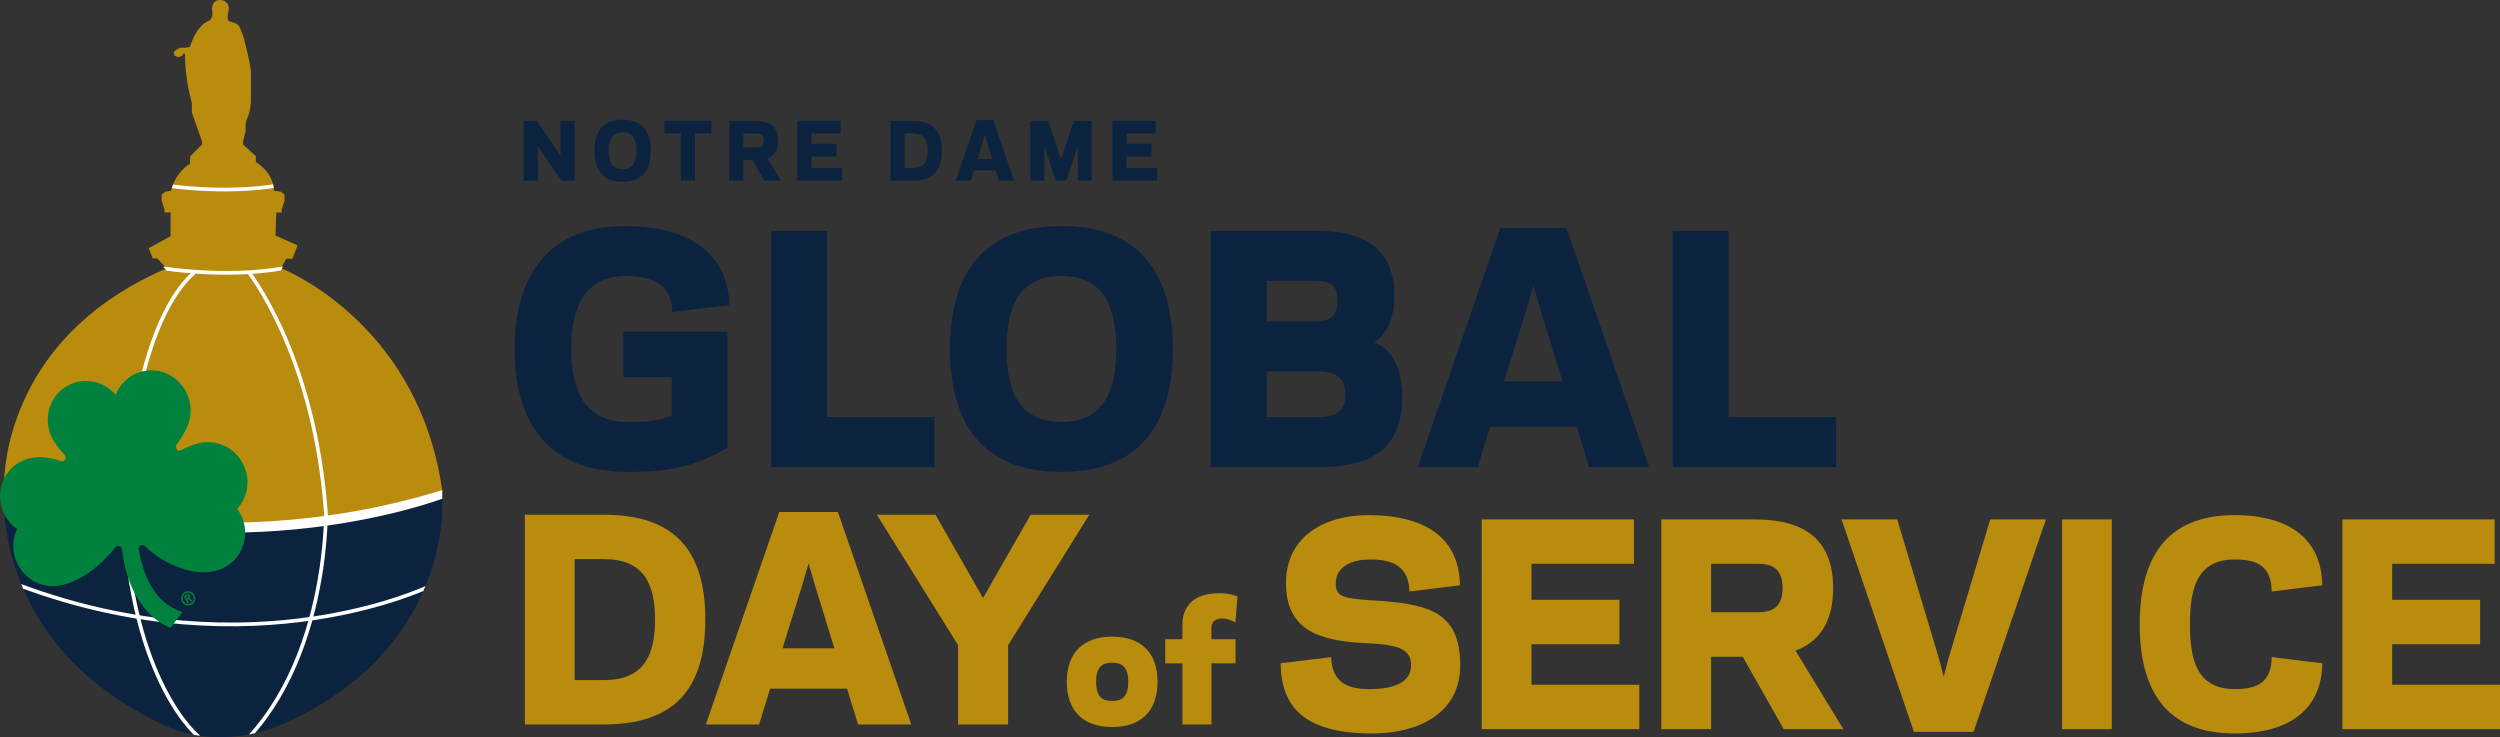 <svg id="a" xmlns="http://www.w3.org/2000/svg" xmlns:xlink="http://www.w3.org/1999/xlink" viewBox="0 0 1349.18 397.86">
	<rect x="0" y="0" width="1349.18" height="397.86" fill="#333333" stroke="none"/>
	<defs>
		<clipPath id="b">
			<path d="m88.98,391.55c30.28,14.04,61.23.25,61.23.25,79.72-33.73,87.73-98.04,88.43-114.99l.05-7.69s-78.49,30.81-189.14,11.77c-24.49-4.21-47.39-13.52-47.39-13.52.19,1.33-5.84,81.24,86.82,124.18Z" fill="none"/>
		</clipPath>
		<clipPath id="c">
			<path d="m148.69,127.19l.42-11.39h2.93v-1.86l1.51-4.35v-4.45l-1.99-1.66-3.74-.64c-.22-9.87-9.73-15.39-9.73-15.39v-3.02s-.85-.88-.85-.88l-6.16-5.7,1.7-6.93c-.95-2.37.68-6.06.68-6.06,1.72-3.69,1.97-9.04,1.97-9.04v-17.16c-.62-6.14-3.17-15.23-3.17-15.23-.43-3.51-3.13-9.17-3.13-9.17-.71-1.62-4.59-2.5-4.59-2.5-2.7-.53-1.37-3.86-1.37-3.86.43-2.11.28-3.77.28-3.77C123.03-.04,118.86,0,118.86,0c-5.54-.04-4.36,6.58-4.36,6.58.71,3.12-1.53,4.55-1.53,4.55-7.21,2.53-10.37,13.99-10.37,13.99-1.46.89-4.3.59-4.3.59-1.6-.3-4.01,1.91-4.01,1.91-1.14.69-.08,3.42-.08,3.42,2.91,1.94,4.34-.33,4.34-.33.82-1.15,1.31-.53,1.31-.53-.14,13.69,3.69,26.46,3.69,26.46v5.13l5.62,16.06-6.52,6.58-.1,2.75v1.2s-7.75,4.2-10.19,14.56l-3.13.53-1.99,1.66v4.45l1.51,4.35v1.86h3.32v11.86l-.43.06-11.78,6.45,2.62,6.45h2.42l4.71,5.06.1,1.08,14.46,1.58h28.74l18.49-1.64.37-1.05,2.73-4.9h3.35l3.08-8.13-12.24-5.43Z" fill="none"/>
		</clipPath>
	</defs>
	<g clip-path="url(#b)">
		<path d="m88.98,391.55c30.28,14.04,61.23.25,61.23.25,79.72-33.73,87.73-98.04,88.43-114.99l.05-7.69s-78.49,30.81-189.14,11.77c-24.49-4.21-47.39-13.52-47.39-13.52.19,1.33-5.84,81.24,86.82,124.18Z" fill="#0c2340"/>
		<path d="m174.59,254.99c2.18-.06,8.19,90.15-40.25,142.87" fill="none" stroke="#fff" stroke-miterlimit="10" stroke-width="2"/>
		<path d="m107.69,397.86c.11.65-37.15-28.95-40.92-122.44" fill="none" stroke="#fff" stroke-miterlimit="10" stroke-width="2"/>
		<path d="m233.01,315.85s-95.62,47.57-222.7,0" fill="none" stroke="#fff" stroke-miterlimit="10" stroke-width="2"/>
	</g>
	<g>
		<path d="m277.72,188.33c0-39.7,18.14-66.34,60.13-66.34,34.97,0,55.39,16.01,55.72,42.65l-30.72,3.76c-.33-14.54-9.97-19.44-25-19.44-23.53,0-29.57,18.79-29.57,39.38s6.05,38.89,29.57,39.38c13.89.33,19.44-1.31,24.67-3.43v-20.75h-26.14v-24.51h56.21v62.58c-18.95,11.27-35.29,13.23-54.9,13.07-41.83-.33-59.96-26.47-59.96-66.34Z" fill="#0c2340"/>
		<path d="m446.34,225.09h58v26.96h-88.23v-127.44h30.23v100.49Z" fill="#0c2340"/>
		<path d="m512.68,188.33c0-39.7,17.16-66.34,60.13-66.34s60.13,26.63,60.13,66.34-17.16,66.34-60.13,66.34-60.13-26.63-60.13-66.34Zm30.55,0c0,20.59,5.39,39.38,29.57,39.38s29.57-18.79,29.57-39.38-5.39-39.38-29.57-39.38-29.57,18.79-29.57,39.38Z" fill="#0c2340"/>
		<path d="m653.36,252.05v-127.44h57.51c17.81,0,41.66,4.25,41.66,35.29,0,11.27-4.08,20.59-10.95,25,10.29,3.1,15.2,15.69,15.2,28.92,0,32.19-21.57,38.23-44.93,38.23h-58.49Zm30.23-100.49v21.89h25.65c7.68,0,12.58-2.12,12.58-11.27s-4.74-10.62-12.58-10.62h-25.65Zm26.96,73.53c6.21,0,15.52-.65,15.52-11.93s-8.01-12.74-14.87-12.74h-27.61v24.67h26.96Z" fill="#0c2340"/>
		<path d="m850.9,230.32h-46.73l-6.7,21.73h-32.35l44.61-129.08h35.62l44.61,129.08h-32.35l-6.7-21.73Zm-39.21-24.51h31.53l-11.93-38.72-3.76-12.91-3.76,12.91-12.09,38.72Z" fill="#0c2340"/>
		<path d="m932.92,225.09h58v26.96h-88.23v-127.44h30.23v100.49Z" fill="#0c2340"/>
	</g>
	<g>
		<path d="m283.26,390.97v-113.19h42.52c36.71,0,54.85,17.56,54.85,56.59s-18.14,56.59-54.85,56.59h-42.52Zm42.52-23.94c21.19,0,27.72-12.62,27.72-32.65s-6.53-32.65-27.72-32.65h-15.67v65.3h15.67Z" fill="#BA8C0D"/>
		<path d="m457.11,371.67h-41.5l-5.95,19.3h-28.73l39.62-114.64h31.63l39.62,114.64h-28.73l-5.95-19.3Zm-34.83-21.77h28.01l-10.59-34.39-3.34-11.46-3.34,11.46-10.74,34.39Z" fill="#BA8C0D"/>
		<path d="m504.85,277.78l18.14,31.78,7.55,13.21,7.55-13.35,18.14-31.63h31.63l-43.82,70.38v42.81h-26.99v-42.81l-43.82-70.38h31.63Z" fill="#BA8C0D"/>
	</g>
	<g>
		<path d="m691.12,357.96l27.28-3.34c.29,12.92,7.98,17.7,22.2,17.27,10.45-.29,21.04-2.9,20.9-13.06-.14-7.69-5.08-10.74-22.06-11.61-23.07-1.02-44.84-4.5-45.42-31.34-.58-26.27,20.61-37.87,44.4-37.87,33.23,0,49.19,14.22,49.48,37.87l-27.28,3.34c-.29-12.92-7.98-17.56-22.2-17.27-7.84.15-17.7,3.05-17.56,13.35.15,6.53,3.92,7.69,19.74,8.71,30.91,1.74,47.02,6.38,47.45,34.25.44,27.14-23.36,37.58-47.45,37.58-36.57,0-49.19-14.22-49.48-37.87Z" fill="#BA8C0D"/>
		<path d="m881.79,280.32v23.94h-55.29v19.44h47.45v23.94h-47.45v21.91h58.19v23.94h-85.04v-113.19h82.13Z" fill="#BA8C0D"/>
		<path d="m923.43,393.51h-26.85v-113.19h50.06c20.46,0,42.66,5.8,42.66,37,0,19.88-8.71,29.46-20.32,33.81l25.83,42.37h-32.21l-22.06-39.04h-17.12v39.04Zm25.25-63.12c5.66,0,13.35-1.02,13.35-13.06s-7.69-13.06-13.35-13.06h-25.25v26.12h25.25Z" fill="#BA8C0D"/>
		<path d="m1046.49,355.78l2.47,9.43,2.47-9.43,22.64-75.46h30.04l-39.03,114.64h-32.21l-39.04-114.64h30.04l22.64,75.46Z" fill="#BA8C0D"/>
		<path d="m1139.65,393.51h-26.85v-113.19h26.85v113.19Z" fill="#BA8C0D"/>
		<path d="m1205.96,371.89c13.35,0,19.74-4.35,20.03-17.27l27.28,3.34c-.29,23.65-16.25,37.87-47.31,37.87-37.29,0-51.22-23.65-51.22-58.92s13.93-58.92,51.22-58.92c31.05,0,47.02,14.22,47.31,37.87l-27.28,3.34c-.29-12.92-6.67-17.27-20.03-17.27-20.9,0-24.09,16.69-24.09,34.97s3.19,34.97,24.09,34.97Z" fill="#BA8C0D"/>
		<path d="m1346.28,280.32v23.94h-55.29v19.44h47.45v23.94h-47.45v21.91h58.19v23.94h-85.04v-113.19h82.13Z" fill="#BA8C0D"/>
	</g>
	<path d="m237.83,259.56c-14.8-87.14-85.99-114.74-85.99-114.74l-61.23-.25C10.9,178.29,2.89,242.6,2.18,259.56l-.05,4.22s96.29,40.62,222.7,4.9l13.83-4.03c-.19-1.33-.84-5.1-.84-5.1Z" fill="#BA8C0D"/>
	<path d="m66.76,281.02s1.84-105.66,40.25-135.81" fill="none" stroke="#fff" stroke-miterlimit="10" stroke-width="2"/>
	<path d="m133.12,145.39s37.16,45.32,42.93,133.86" fill="none" stroke="#fff" stroke-miterlimit="10" stroke-width="2"/>
	<g>
		<path d="m99.86,319.43c-1.89.91-2.67,3.22-1.74,5.15.93,1.93,3.21,2.76,5.1,1.85,1.89-.91,2.67-3.21,1.74-5.14-.93-1.93-3.21-2.77-5.1-1.86Zm3.01,6.25c-1.48.71-3.28.06-4.01-1.45-.73-1.52-.12-3.33,1.37-4.04,1.48-.71,3.28-.06,4.01,1.46.73,1.52.12,3.33-1.37,4.04Z" fill="#00823e"/>
		<path d="m102.55,321.45c-.31-.65-1.09-.94-1.73-.63l-1.65.79,1.92,4,.74-.35-.78-1.62.53-.25,1.52,1.27.81-.39-1.58-1.32c.37-.38.48-.97.23-1.49Zm-.95,1l-.91.44-.42-.88.91-.44c.24-.11.52-.01.64.23s.02.53-.22.64Z" fill="#00823e"/>
	</g>
	<g>
		<path d="m575.73,367.96c0-16.23,9.38-24.39,24.48-24.39s24.48,8.16,24.48,24.39-9.38,24.39-24.48,24.39-24.48-8.16-24.48-24.39Zm15.8,0c0,8.16,3.47,10.33,8.68,10.33s8.68-2.17,8.68-10.33-3.47-10.33-8.68-10.33-8.68,2.17-8.68,10.33Z" fill="#BA8C0D"/>
		<path d="m628.85,344.96h9.29v-8.07c0-7.99,4.34-16.75,19.88-16.75,4.69,0,7.99.96,9.81,1.74l-1.13,14.06c-1.48-.96-5.03-2.43-8.16-2.08-2.95.35-4.77,1.56-4.77,5.21v5.9h13.02v13.02h-13.02v32.99h-15.63v-32.99h-9.29v-13.02Z" fill="#BA8C0D"/>
	</g>
	<g>
		<path d="m293.21,83.26l-2.98-4.51.04,6v12.74h-7.65v-32.25h7.07l9.8,14.22,2.98,4.51-.04-6v-12.74h7.65v32.25h-7.07l-9.8-14.23Z" fill="#0c2340"/>
		<path d="m320.75,81.36c0-10.05,4.34-16.79,15.22-16.79s15.22,6.74,15.22,16.79-4.34,16.79-15.22,16.79-15.22-6.74-15.22-16.79Zm7.73,0c0,5.21,1.36,9.97,7.48,9.97s7.48-4.76,7.48-9.97-1.36-9.97-7.48-9.97-7.48,4.76-7.48,9.97Z" fill="#0c2340"/>
		<path d="m375.05,97.48h-7.65v-25.43h-8.85v-6.82h25.35v6.82h-8.85v25.43Z" fill="#0c2340"/>
		<path d="m401.19,97.48h-7.65v-32.25h14.27c5.83,0,12.16,1.65,12.16,10.54,0,5.67-2.48,8.39-5.79,9.63l7.36,12.07h-9.18l-6.29-11.12h-4.88v11.12Zm7.2-17.99c1.61,0,3.8-.29,3.8-3.72s-2.19-3.72-3.8-3.72h-7.2v7.44h7.2Z" fill="#0c2340"/>
		<path d="m453.7,65.23v6.82h-15.75v5.54h13.52v6.82h-13.52v6.24h16.58v6.82h-24.23v-32.25h23.4Z" fill="#0c2340"/>
		<path d="m480.58,97.48v-32.25h12.12c10.46,0,15.63,5,15.63,16.13s-5.17,16.13-15.63,16.13h-12.12Zm12.12-6.82c6.04,0,7.9-3.6,7.9-9.3s-1.86-9.3-7.9-9.3h-4.47v18.61h4.47Z" fill="#0c2340"/>
		<path d="m537.44,91.98h-11.83l-1.7,5.5h-8.19l11.29-32.67h9.01l11.29,32.67h-8.19l-1.7-5.5Zm-9.92-6.2h7.98l-3.02-9.8-.95-3.27-.95,3.27-3.06,9.8Z" fill="#0c2340"/>
		<path d="m563.58,78.71v18.77h-7.53v-32.25h9.63l5.33,15.92,1.61,4.8,1.65-4.88,5.29-15.84h9.63v32.25h-7.53v-18.77l-6.2,18.77h-5.71l-6.2-18.77Z" fill="#0c2340"/>
		<path d="m623.71,65.23v6.82h-15.75v5.54h13.52v6.82h-13.52v6.24h16.58v6.82h-24.23v-32.25h23.4Z" fill="#0c2340"/>
	</g>
	<g clip-path="url(#c)">
		<path d="m148.69,126.1l.42-11.39h2.93v-1.86l1.51-4.35v-4.45l-1.99-1.66-3.74-.64c-.22-9.87-9.73-15.39-9.73-15.39v-3.02s-.85-.88-.85-.88l-6.16-5.7,1.7-6.93c-.95-2.37.68-6.06.68-6.06,1.72-3.69,1.97-9.04,1.97-9.04v-17.16c-.62-6.14-3.17-15.23-3.17-15.23-.43-3.51-3.13-9.17-3.13-9.17-.71-1.62-4.59-2.5-4.59-2.5-2.7-.53-1.37-3.86-1.37-3.86.43-2.11.28-3.77.28-3.77-.43-4.17-4.59-4.13-4.59-4.13-5.54-.04-4.36,6.58-4.36,6.58.71,3.12-1.53,4.55-1.53,4.55-7.21,2.53-10.37,13.99-10.37,13.99-1.46.89-4.3.59-4.3.59-1.6-.3-4.01,1.91-4.01,1.91-1.14.69-.08,3.42-.08,3.42,2.91,1.94,4.34-.33,4.34-.33.82-1.15,1.31-.53,1.31-.53-.14,13.69,3.69,26.46,3.69,26.46v5.13l5.62,16.06-6.52,6.58-.1,2.75v1.2s-7.75,4.2-10.19,14.56l-3.13.53-1.99,1.66v4.45l1.51,4.35v1.86h3.32v11.86l-.43.06-11.78,6.45,2.62,6.45h2.42l4.71,5.06.1,1.08,14.46,1.58h28.74l18.49-1.64.37-1.05,2.73-4.9h3.35l3.08-8.13-12.24-5.43Z" fill="#BA8C0D"/>
		<path d="m88.21,144.82s33.79,5.46,64.39,0" fill="none" stroke="#fff" stroke-miterlimit="10" stroke-width="2"/>
		<path d="m86.75,99.72s34.28,5.8,65.32,0" fill="none" stroke="#fff" stroke-miterlimit="10" stroke-width="2"/>
		<path d="m148.69,126.1l.42-11.39h2.93v-1.86l1.51-4.35v-4.45l-1.99-1.66-3.74-.64c-.22-9.87-9.73-15.39-9.73-15.39v-3.02s-.85-.88-.85-.88l-6.16-5.7,1.7-6.93c-.95-2.37.68-6.06.68-6.06,1.72-3.69,1.97-9.04,1.97-9.04v-17.16c-.62-6.14-3.17-15.23-3.17-15.23-.43-3.51-3.13-9.17-3.13-9.17-.71-1.62-4.59-2.5-4.59-2.5-2.7-.53-1.37-3.86-1.37-3.86.43-2.11.28-3.77.28-3.77-.43-4.17-4.59-4.13-4.59-4.13-5.54-.04-4.36,6.58-4.36,6.58.71,3.12-1.53,4.55-1.53,4.55-7.21,2.53-10.37,13.99-10.37,13.99-1.46.89-4.3.59-4.3.59-1.6-.3-4.01,1.91-4.01,1.91-1.14.69-.08,3.42-.08,3.42,2.91,1.94,4.34-.33,4.34-.33.82-1.15,1.31-.53,1.31-.53-.14,13.69,3.69,26.46,3.69,26.46v5.13l5.62,16.06-6.52,6.58-.1,2.75v1.2s-7.75,4.2-10.19,14.56l-3.13.53-1.99,1.66v4.45l1.51,4.35v1.86h3.32v11.86l-.43.06-11.78,6.45,2.62,6.45h2.42l4.71,5.06.1,1.08,14.3,2.59h29.1l18.16,1.16.5-4.87,2.73-4.9h3.35l3.08-8.13-12.24-5.43Z" fill="none"/>
	</g>
	<path d="m2.13,263.59s106.89,41,236.53.88l.02,4.65s-111.5,42.64-236.54-2.14v-3.39Z" fill="#fff"/>
	<path d="m120.28,306.61c.11-.05.22-.1.33-.16,10.38-5,14.66-17.65,9.55-28.27-.62-1.29-1.35-2.49-2.17-3.59,5.72-6.17,7.36-15.57,3.42-23.76-4.54-9.43-14.96-14.09-24.51-11.5l-.09.02c-3.02.73-6.34,2.05-9.03,3.68,0,0-1.55.76-2.47-.65-.92-1.42.12-2.57.12-2.57,1.94-2.73,3.73-5.53,5.08-8.45l.02-.05c2.98-5.74,3.29-12.85.23-19.22-5.11-10.62-17.67-15.18-28.05-10.18-4.9,2.36-8.44,6.43-10.28,11.18-6.1-7.12-16.29-9.62-24.96-5.45-10.38,5-14.66,17.65-9.55,28.27.4.84.85,1.63,1.34,2.39l.03.04c1.54,2.53,3.46,4.89,5.53,7.18,0,0,1.14,1.17.33,2.51-.82,1.34-2.35.82-2.35.82-4.77-1.78-9.99-2.53-14.88-1.85h-.04c-2.09.28-4.17.89-6.16,1.85-10.38,5-14.66,17.65-9.55,28.28,1.68,3.49,4.16,6.32,7.1,8.37-2.7,5.63-2.88,12.46.08,18.61,3.86,8.02,11.96,12.58,20.16,12.19l.19.02c12.44-1.09,24.53-10.83,32.54-20.95,0,0,.66-.94,2-.72,1.34.22,1.56,1.74,1.56,1.74,1.23,9.97,4.02,20.06,9.69,28.48,2.78,4.13,6.24,7.79,10.31,10.61,1.94,1.34,3.97,2.46,6.07,3.4l6.63-8.54c-1.92-.72-5.35-2.28-5.74-2.51-9.01-5.17-13.96-14.99-16.49-24.78-.57-2.18-1.04-4.39-1.43-6.63,0,0-.15-1.48,1.1-2.08,1.25-.6,2.26.4,2.26.4,8.85,8.79,23.41,15.11,34.43,13.98,2.75-.28,5.2-1.01,7.55-2.06l.11-.05Z" fill="#00823e"/>
</svg>